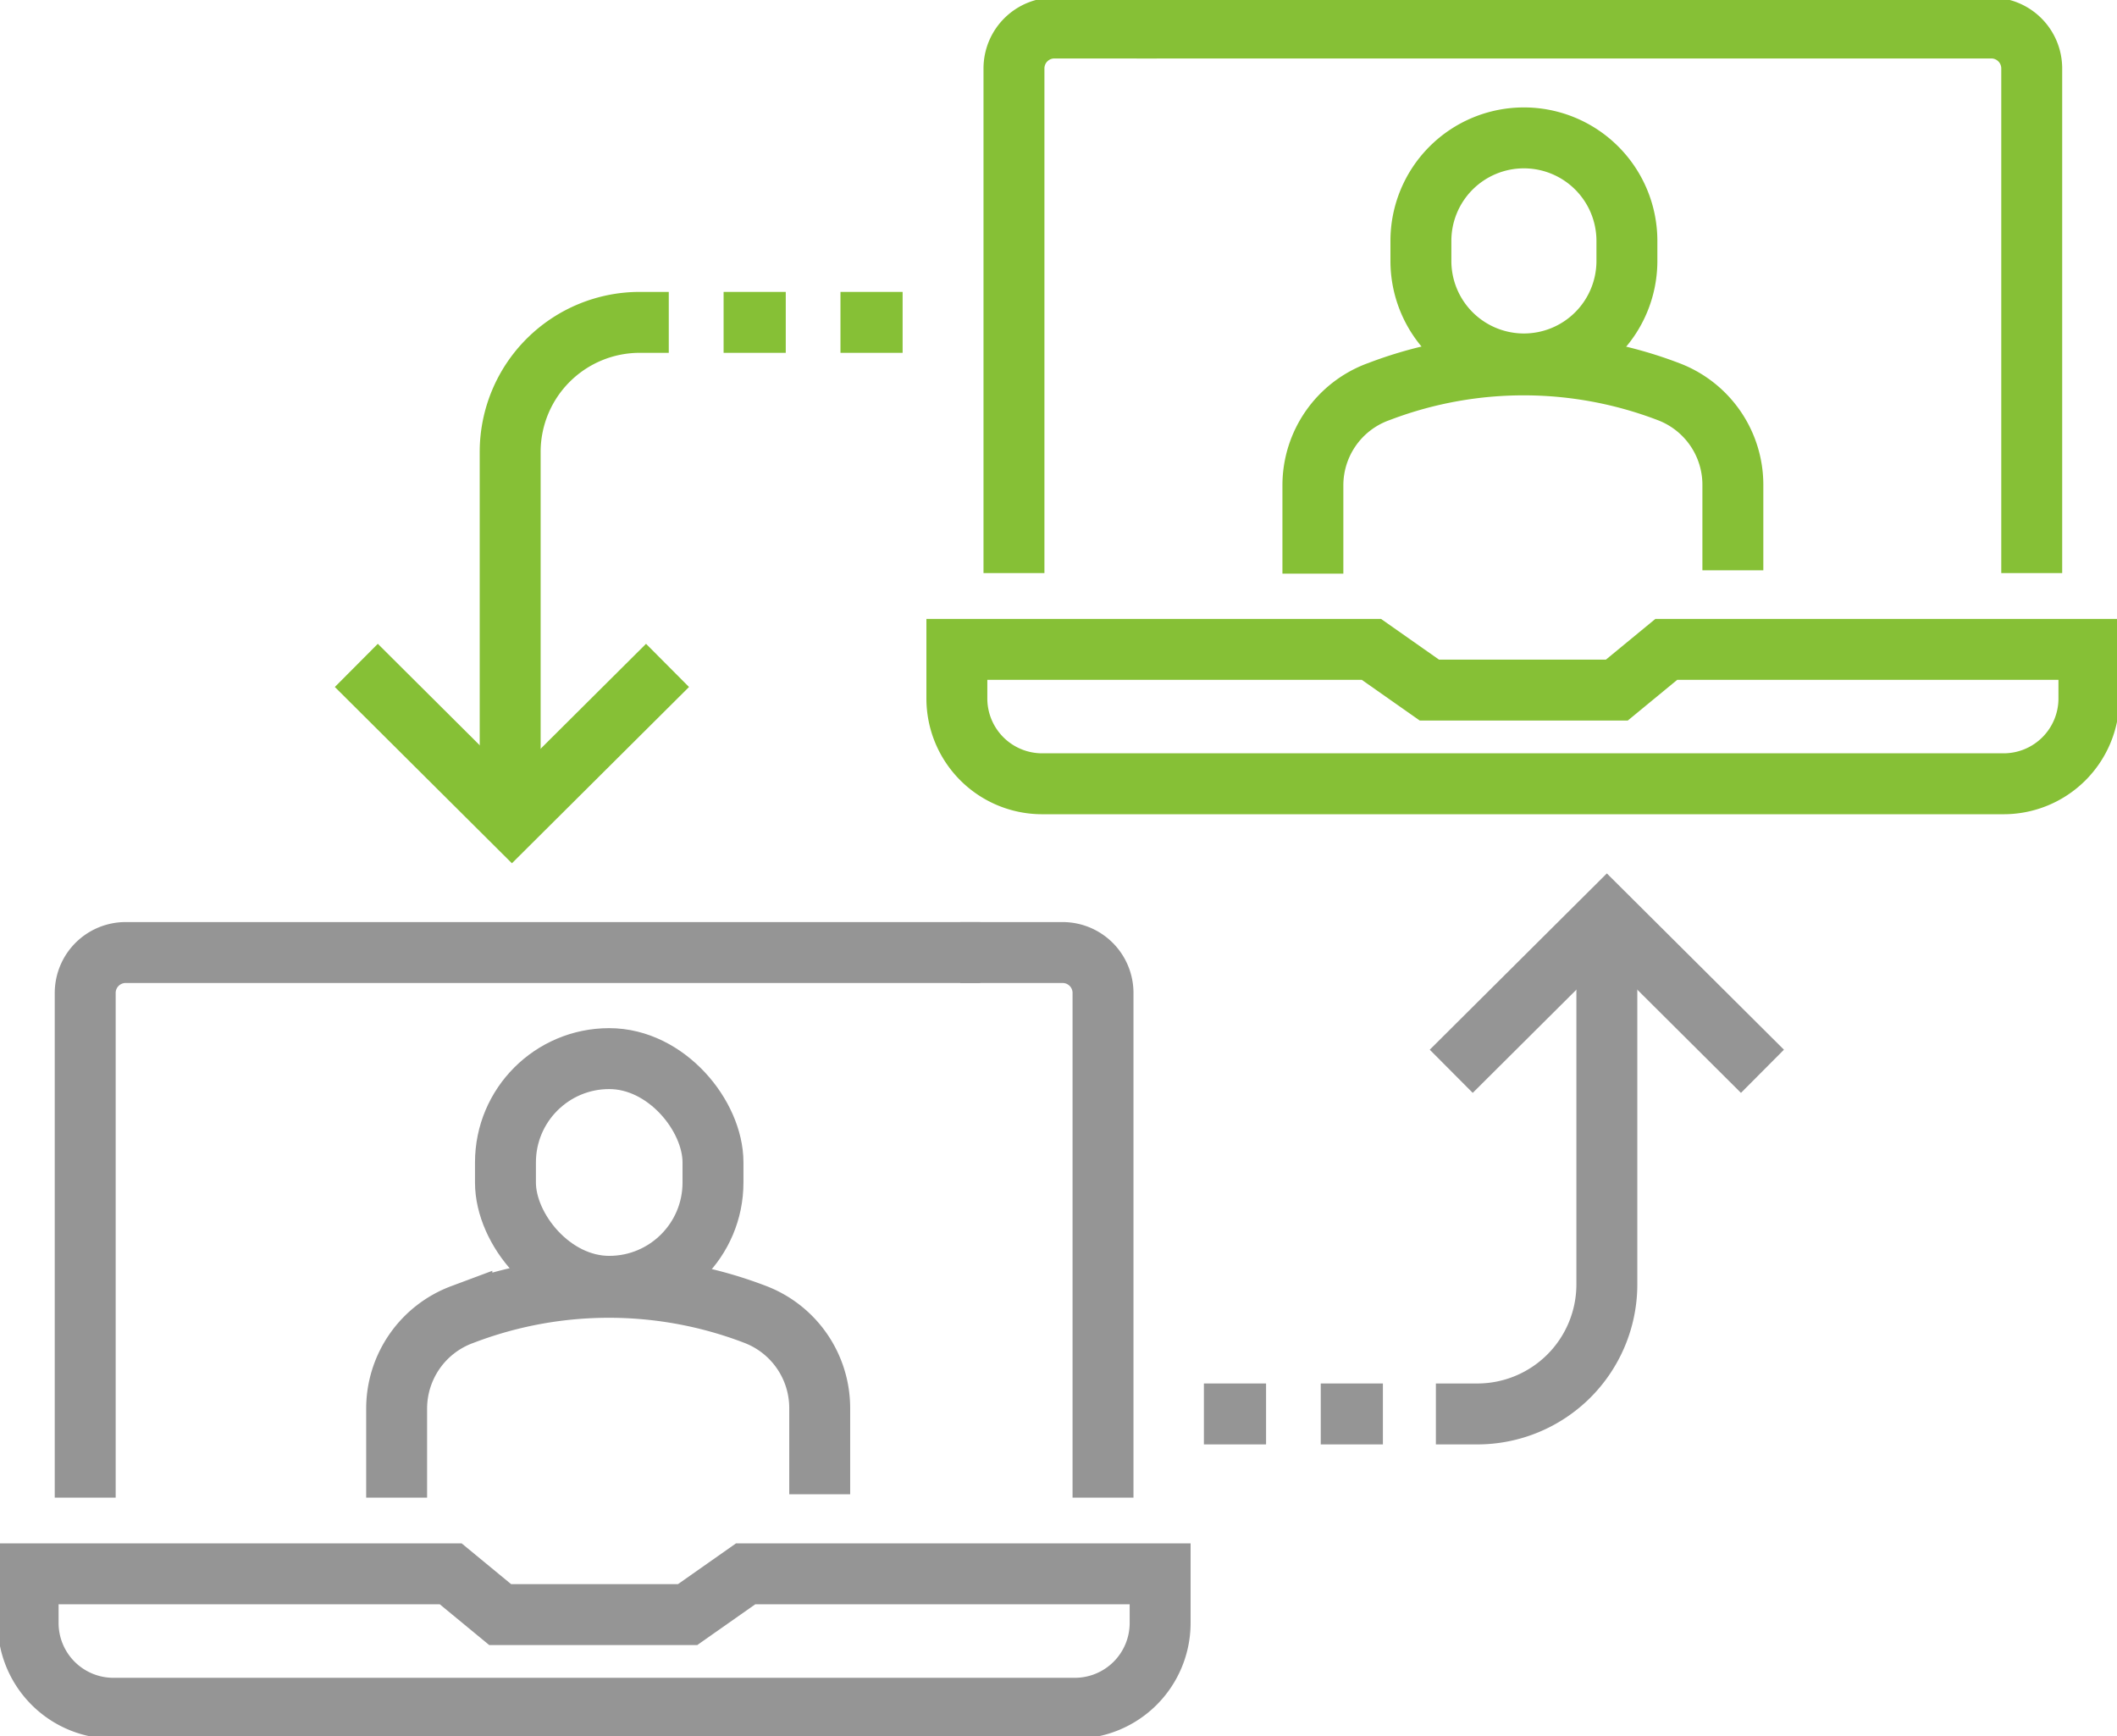 <svg id="Group_21789" data-name="Group 21789" xmlns="http://www.w3.org/2000/svg" xmlns:xlink="http://www.w3.org/1999/xlink" width="139" height="114" viewBox="0 0 139 114">
  <defs>
    <clipPath id="clip-path">
      <rect id="Rectangle_8490" data-name="Rectangle 8490" width="139" height="114" fill="none" stroke="#959595" stroke-width="4"/>
    </clipPath>
  </defs>
  <g id="Group_21788" data-name="Group 21788" clip-path="url(#clip-path)">
    <path id="Path_82278" data-name="Path 82278" d="M52.109,281,48.3,283.676H35.995L32.748,281H5v3.243a5.6,5.6,0,0,0,5.607,5.582H73.718a5.6,5.6,0,0,0,5.608-5.582V281Z" transform="translate(-3.153 -177.666)" fill="none" stroke="#959595" stroke-miterlimit="10" stroke-width="4"/>
    <path id="Path_82279" data-name="Path 82279" d="M15.145,205.855V172.712a2.654,2.654,0,0,1,2.658-2.646H73.912" transform="translate(-9.55 -107.526)" fill="none" stroke="#959595" stroke-miterlimit="10" stroke-width="4"/>
    <path id="Path_82280" data-name="Path 82280" d="M170.671,170.066h6.72a2.653,2.653,0,0,1,2.652,2.646v33.143" transform="translate(-107.62 -107.526)" fill="none" stroke="#959595" stroke-miterlimit="10" stroke-width="4"/>
    <rect id="Rectangle_8488" data-name="Rectangle 8488" width="13.626" height="14.951" rx="6.813" transform="translate(33.188 69.505)" fill="none" stroke="#959595" stroke-miterlimit="10" stroke-width="4"/>
    <path id="Path_82281" data-name="Path 82281" d="M98.274,243.424v-5.665a6.584,6.584,0,0,0-4.236-6.144,26.828,26.828,0,0,0-19.023-.07l-.237.089a6.585,6.585,0,0,0-4.282,6.161v5.851" transform="translate(-44.453 -145.316)" fill="none" stroke="#959595" stroke-miterlimit="10" stroke-width="4"/>
    <path id="Path_82282" data-name="Path 82282" d="M197.283,115.936l3.807,2.673H213.4l3.247-2.673h27.748v3.243a5.6,5.6,0,0,1-5.608,5.582H175.673a5.6,5.6,0,0,1-5.607-5.582v-3.243Z" transform="translate(-107.239 -73.301)" fill="none" stroke="#86c036" stroke-miterlimit="10" stroke-width="4"/>
    <path id="Path_82283" data-name="Path 82283" d="M260.8,40.789V7.646A2.654,2.654,0,0,0,258.146,5H202.037" transform="translate(-127.399 -3.161)" fill="none" stroke="#86c036" stroke-miterlimit="10" stroke-width="4"/>
    <path id="Path_82284" data-name="Path 82284" d="M189.587,5h-6.72a2.653,2.653,0,0,0-2.653,2.646V40.789" transform="translate(-113.638 -3.161)" fill="none" stroke="#86c036" stroke-miterlimit="10" stroke-width="4"/>
    <path id="Rectangle_8489" data-name="Rectangle 8489" d="M6.763,0h0a6.763,6.763,0,0,1,6.763,6.763V8.079a6.763,6.763,0,0,1-6.763,6.763h0A6.763,6.763,0,0,1,0,8.079V6.763A6.763,6.763,0,0,1,6.763,0Z" transform="translate(93.295 9.053)" fill="none" stroke="#86c036" stroke-miterlimit="10" stroke-width="4"/>
    <path id="Path_82285" data-name="Path 82285" d="M260.915,78.64V73.016a6.537,6.537,0,0,0-4.205-6.1,26.635,26.635,0,0,0-18.884-.07l-.235.088a6.537,6.537,0,0,0-4.251,6.116v5.808" transform="translate(-147.137 -41.194)" fill="none" stroke="#86c036" stroke-miterlimit="10" stroke-width="4"/>
    <path id="Path_82286" data-name="Path 82286" d="M90.675,90.032V66.043A8.506,8.506,0,0,1,99.2,57.557h1.888" transform="translate(-57.177 -36.391)" fill="none" stroke="#86c036" stroke-miterlimit="10" stroke-width="4"/>
    <path id="Path_82287" data-name="Path 82287" d="M266.433,164.139v23.988a8.506,8.506,0,0,1-8.525,8.486h-2.7" transform="translate(-160.929 -103.778)" fill="none" stroke="#959595" stroke-miterlimit="10" stroke-width="4"/>
    <path id="Path_82288" data-name="Path 82288" d="M257.932,173.783l10.217-10.17,10.217,10.17" transform="translate(-162.645 -103.446)" fill="none" stroke="#959595" stroke-miterlimit="10" stroke-width="4"/>
    <path id="Path_82289" data-name="Path 82289" d="M83.763,118.8,73.546,128.97,63.33,118.8" transform="translate(-39.934 -75.112)" fill="none" stroke="#86c036" stroke-miterlimit="10" stroke-width="4"/>
    <line id="Line_725" data-name="Line 725" x2="4.081" transform="translate(47.511 21.166)" fill="none" stroke="#86c036" stroke-miterlimit="10" stroke-width="4"/>
    <line id="Line_726" data-name="Line 726" x2="4.081" transform="translate(55.184 21.166)" fill="none" stroke="#86c036" stroke-miterlimit="10" stroke-width="4"/>
    <line id="Line_727" data-name="Line 727" x2="4.081" transform="translate(86.719 92.835)" fill="none" stroke="#959595" stroke-miterlimit="10" stroke-width="4"/>
    <line id="Line_728" data-name="Line 728" x2="4.081" transform="translate(79.047 92.835)" fill="none" stroke="#959595" stroke-miterlimit="10" stroke-width="4"/>
  </g>
</svg>
